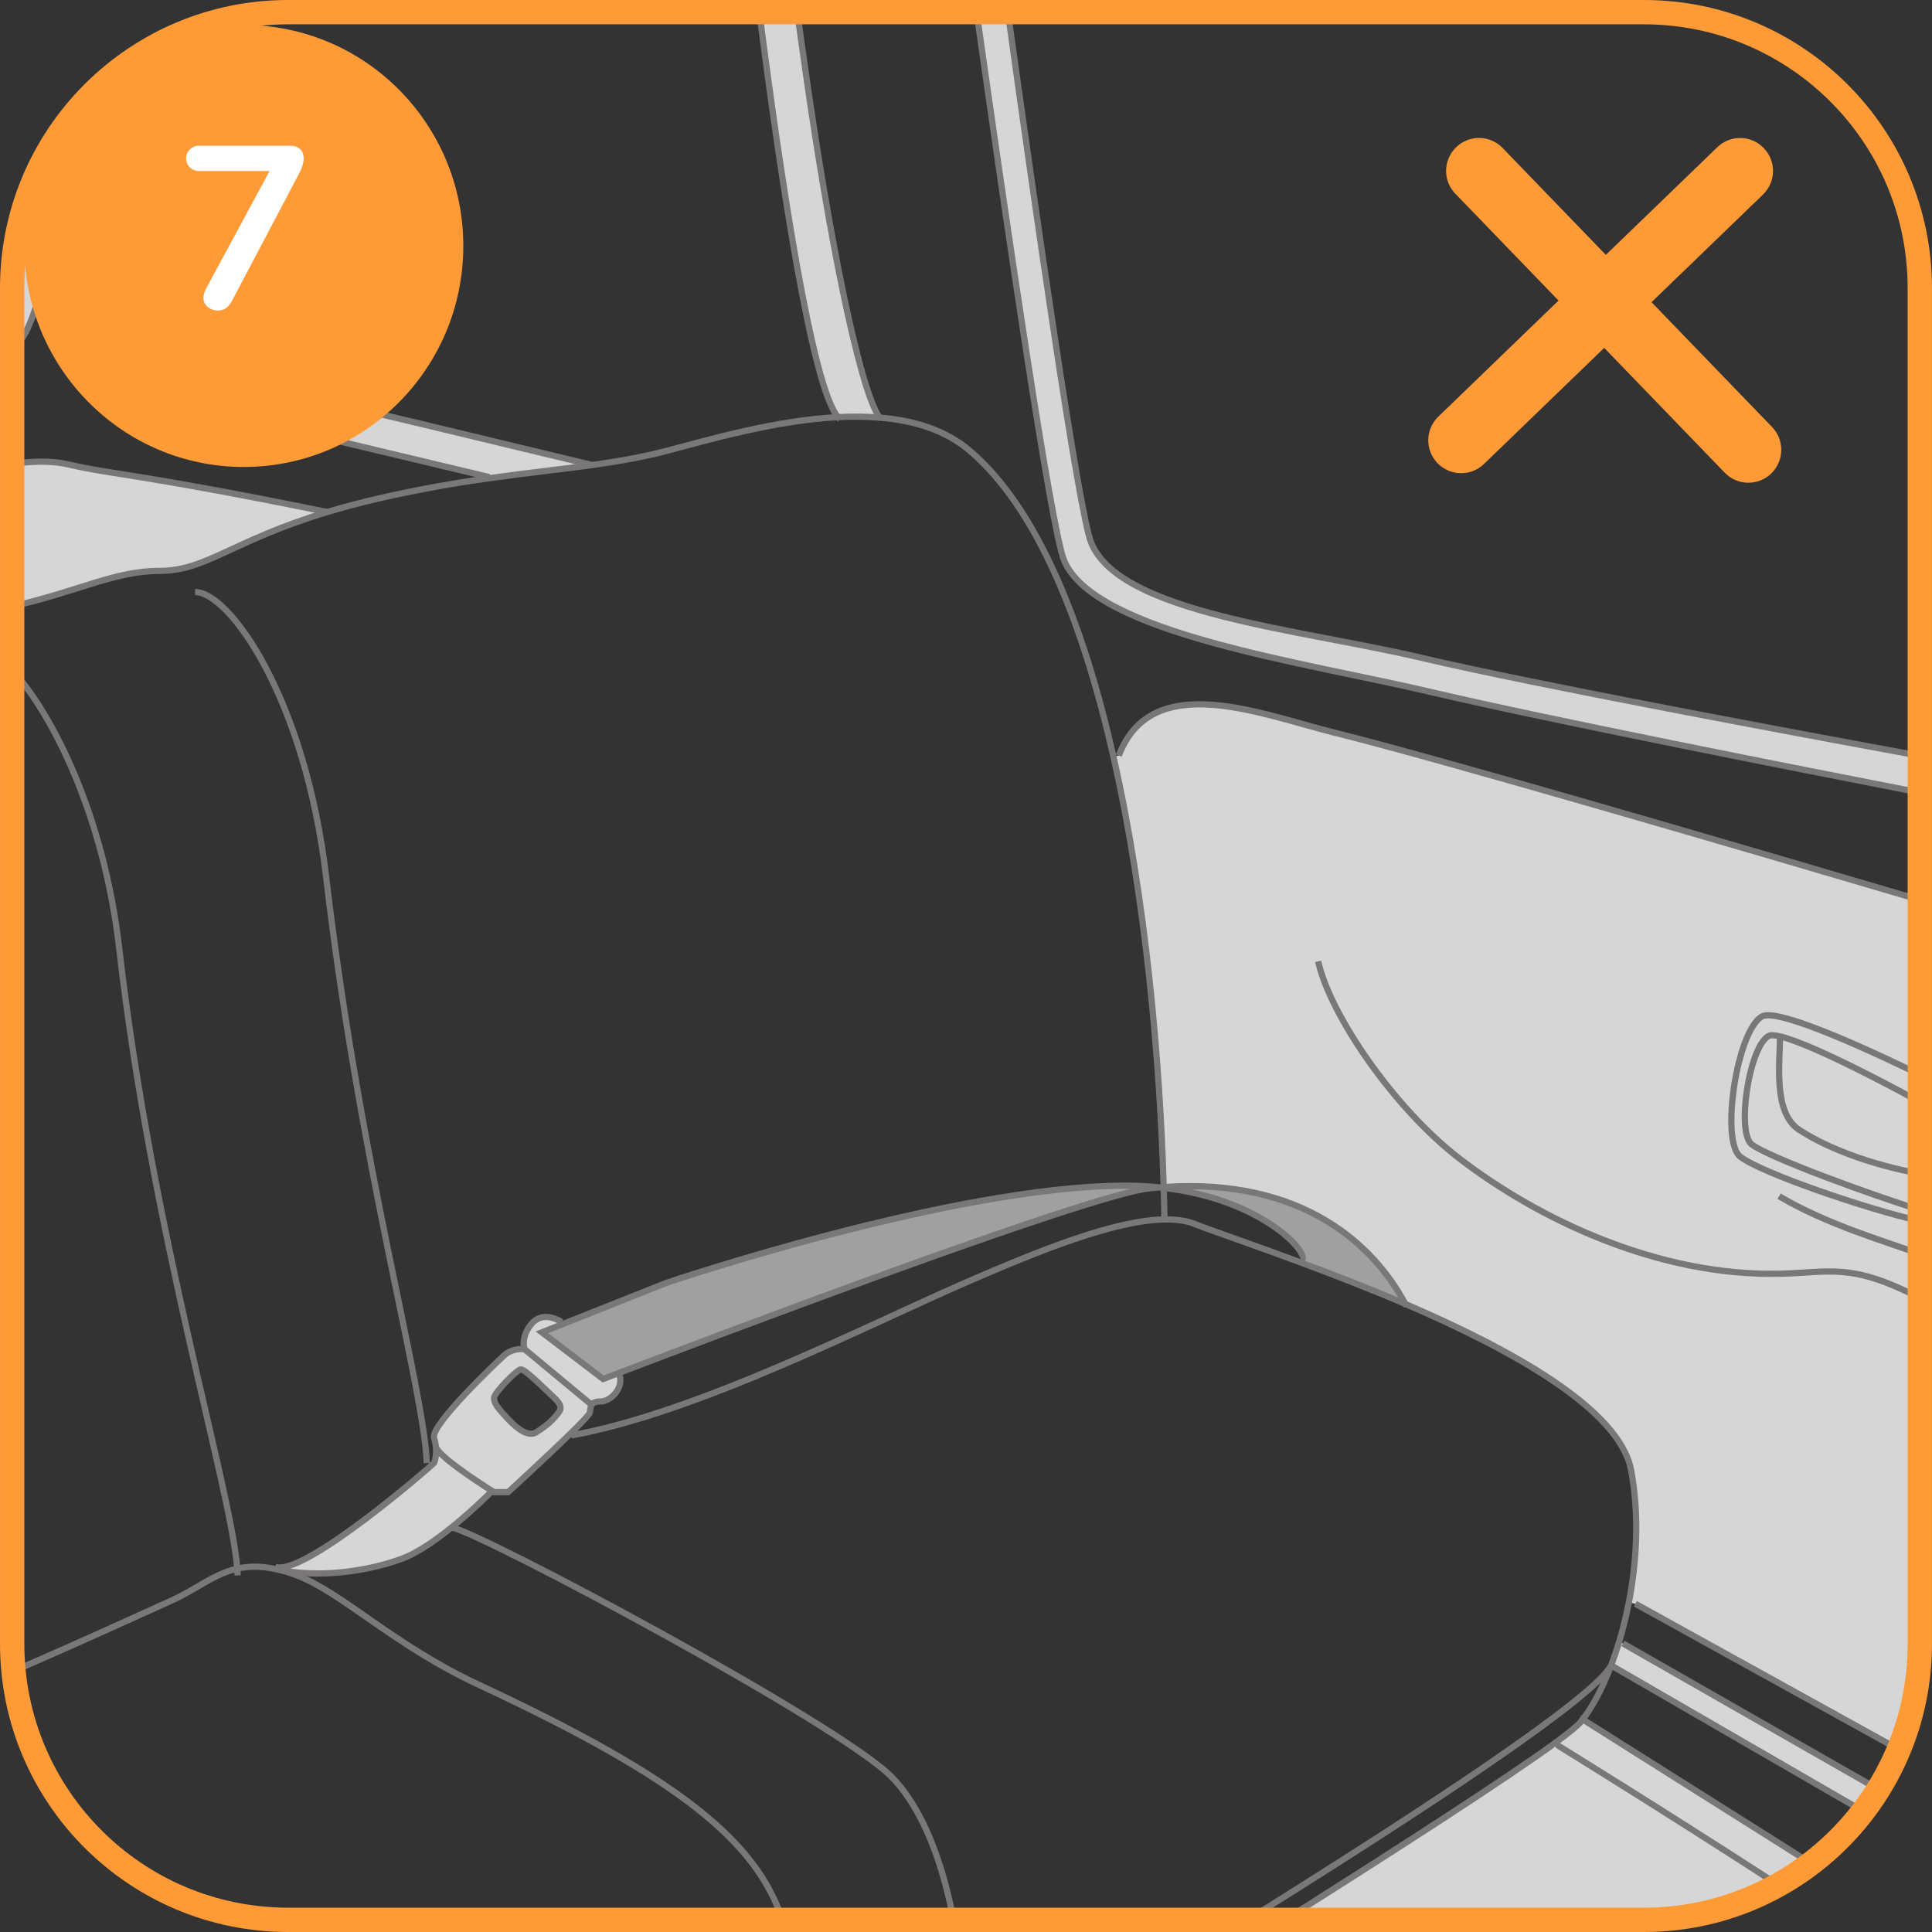 <?xml version="1.0" encoding="UTF-8"?>
<!DOCTYPE svg PUBLIC "-//W3C//DTD SVG 1.1//EN" "http://www.w3.org/Graphics/SVG/1.1/DTD/svg11.dtd">
<!-- Creator: CorelDRAW 2018 (64-Bit) -->
<svg xmlns="http://www.w3.org/2000/svg" xml:space="preserve" width="35mm" height="35mm" version="1.1" style="shape-rendering:geometricPrecision; text-rendering:geometricPrecision; image-rendering:optimizeQuality; fill-rule:evenodd; clip-rule:evenodd"
viewBox="0 0 638.34 638.34"
 xmlns:xlink="http://www.w3.org/1999/xlink">
 <rect x="0" y="0" width="638.34" height="638.34" fill="#333333" stroke="none"/>
 <defs>
  <style type="text/css">
   <![CDATA[
    .str3 {stroke:#FE9B37;stroke-width:8.04;stroke-miterlimit:4}
    .str0 {stroke:#E60012;stroke-width:2.06;stroke-miterlimit:4}
    .str1 {stroke:#797777;stroke-width:2.06;stroke-miterlimit:4}
    .str2 {stroke:#797777;stroke-width:2.06;stroke-linecap:round;stroke-linejoin:round;stroke-miterlimit:4}
    .fil0 {fill:none;fill-rule:nonzero}
    .fil4 {fill:white;fill-rule:nonzero}
    .fil3 {fill:#FE9B37;fill-rule:nonzero}
    .fil1 {fill:#D7D6D6;fill-rule:nonzero}
    .fil2 {fill:#A1A0A0;fill-rule:nonzero}
   ]]>
  </style>
 </defs>
 <g id="Слой_x0020_1">
  <path class="fil0 str0" d="M518.29 572.91c21.93,17.65 58.38,32.34 64.57,52.32"/>
  <path class="fil0 str1" d="M540.34 494.82c26.35,6.04 61.62,13.07 60.34,0 -1.11,-11.43 -10.18,-42.29 -20.29,-47.26 -22.01,-10.83 -69.31,-17.47 -107.41,-51.38 -27.48,-24.45 -40.59,-78.7 -38.11,-93.5 2.23,-13.21 4.37,-17.41 37.07,-12.33 40.45,6.28 138.18,41.52 162.38,50.38"/>
  <path class="fil1" d="M587.53 622.79c-37.18,-24.13 -72.62,-45.97 -72.62,-45.97l-1.44 -0.7c4.78,-3.5 7.87,-6 8.94,-7.32 0.16,-0.21 0.37,-0.46 0.53,-0.7l75.44 47.56c-3.44,2.62 -7.06,5 -10.86,7.12z"/>
  <path class="fil1" d="M615.62 598.44l-83.28 -48.18c0.91,-2.43 1.77,-5.02 2.6,-7.69l1.28 0.41 84.41 48.22c-1.55,2.5 -3.22,4.91 -5,7.24z"/>
  <path class="fil1" d="M627.39 578.03l-87.07 -48.14 -2.14 -0.41c2.76,-14.22 3.42,-29.84 0.7,-43.9 -3.91,-20.02 -39.34,-39.62 -74.56,-54.75 -10.22,-19.19 -33.74,-41.84 -79.84,-38.63 -1.24,-41.68 -5.89,-94.99 -16.6,-142.17l1.77 -0.42c10.96,-28.77 47.37,-13.44 71.39,-7.52 34.1,8.46 136.01,38.33 193.27,55.24l0 245.79 0 0c0,12.36 -2.47,24.15 -6.92,34.9z"/>
  <path class="fil1" d="M424.52 634.32c39.32,-24.84 73.23,-46.78 88.95,-58.2l1.44 0.7c0,0 35.44,21.84 72.62,45.97 -13.14,7.34 -28.28,11.53 -44.41,11.53l-118.6 0z"/>
  <path class="fil1" d="M634.32 261.87c-38.63,-7.53 -123.27,-24.2 -160.97,-33.09 -42.02,-9.95 -111.8,-19.44 -121.78,-43.65 -4.32,-10.46 -19.37,-113.7 -28.89,-181.11l10.34 0c9.26,66.67 23.45,165.42 27.54,175.35 9.64,23.39 68.76,28.44 109.33,38.02 36.64,8.66 124.78,25.06 164.43,32.33l0 12.14z"/>
  <path class="fil2" d="M464.32 430.83c-12.08,-5.18 -24.14,-9.82 -34.85,-13.81l0.25 -0.66c4.32,-0.57 -11.04,-19.93 -45.23,-23.88l0 -0.28c46.1,-3.21 69.62,19.44 79.84,38.63z"/>
  <path class="fil2" d="M204.42 453.64c-3.3,1.27 -5.15,1.97 -5.15,1.97l-20.23 -15.41 6.84 -2.71 34.44 -13.69c0,0 94.17,-31.89 151.19,-32.06 4.04,0 7.87,0.17 11.49,0.58 -0.99,0.05 -1.98,0.16 -3.01,0.25 -20.31,2.09 -148.18,50.64 -175.57,61.08z"/>
  <path class="fil1" d="M290.6 137.99c-4.49,-0.37 -9.06,-0.41 -13.72,-0.16 -8.64,-10.04 -19.07,-79.9 -25.98,-133.8l12.53 0 1.14 8.28 2.06 14.43c6.92,48.46 17.01,101.23 23.98,111.26z"/>
  <path class="fil1" d="M204.42 453.64c2.18,4.43 -2.47,9.41 -5.93,9.41 -1.77,0 -2.6,0.45 -3.01,1.11l-22.2 -18.42c0,0 -1.2,-3.53 1.81,-7.68 3.17,-4.44 7.7,-2.96 10.51,-1.28l0.29 0.7 -6.84 2.71 20.23 15.41c0,0 1.85,-0.69 5.15,-1.97z"/>
  <path class="fil1" d="M183.74 467.74c1.32,-1.69 2.8,-2.8 -0.82,-6.08 -2.93,-2.75 -9.64,-9.49 -10.92,-9.2 -1.28,0.25 -8.77,7.68 -8.77,9.49 0,1.81 1.28,3.29 4.61,6.91 3.38,3.58 6.88,5.92 9.31,4.4 3.42,-2.18 5.02,-3.66 6.59,-5.51zm11.74 -3.58c-0.45,0.7 -0.45,1.65 -0.58,2.55 -0.08,0.58 -2.84,3.45 -6.59,7.11 -7.99,7.81 -20.43,19.19 -20.43,19.19l-4.66 0c-6.18,-3.86 -18.62,-12.12 -19.2,-15.04 -0.12,-0.9 -0.29,-1.89 -0.62,-2.92 -1.28,-4.11 20.35,-24.66 23.19,-27.25 2.8,-2.54 6.68,-2.06 6.68,-2.06l22.2 18.42z"/>
  <path class="fil1" d="M195.65 153.65c-10.42,1.44 -21.5,2.59 -33.95,4.36l-0.04 -0.37c0,0 -86.47,-20.71 -100.64,-23.8 -14.13,-3.08 -24.14,-6.95 -23.69,-19.93 0.29,-7.5 9.51,-58.55 17.26,-100.35 4.78,-2.38 9.8,-4.36 15.02,-5.88 -6.59,40.69 -14.49,90.58 -14.77,98.09 -0.49,12.99 9.56,16.85 23.69,19.93 14.13,3.08 117.12,27.95 117.12,27.95z"/>
  <path class="fil1" d="M163.22 493.01l-1.03 0c0,0 -5.77,5.84 -12.98,11.63 -5.15,4.15 -11.04,8.31 -16.11,10.23 -11.33,4.32 -27.93,6.62 -41.03,3.74 -0.21,-0.04 -0.41,-0.08 -0.62,-0.12l0.16 -0.66c10.34,1.81 51.25,-33.78 51.74,-34.44 0.33,-0.49 0.91,-2.63 0.66,-5.42 0.58,2.92 13.02,11.18 19.2,15.04z"/>
  <path class="fil1" d="M108.11 169.18c-31.6,9.58 -39.96,19.44 -55.33,19.44 -14.92,0 -26.77,6.76 -48.76,11.73l0 -47.09c7.29,-0.98 13.26,-1.07 18.89,0.26 14.42,3.37 22,2.8 85.19,15.66z"/>
  <path class="fil1" d="M26.06 35.77c-5.63,33.37 -12.52,66.72 -18.6,75.79 -1.02,1.53 -2.18,3.03 -3.44,4.5l0 -20.85 0 0c0,-22.71 8.3,-43.48 22.04,-59.44z"/>
  <path class="fil0 str1" d="M4.02 200.35c21.99,-4.97 33.84,-11.73 48.76,-11.73 15.37,0 23.73,-9.87 55.33,-19.44 5.02,-1.52 10.71,-3.04 17.1,-4.52 13.51,-3.08 25.5,-5.14 36.5,-6.66 12.44,-1.77 23.52,-2.92 33.95,-4.35 8.44,-1.2 16.44,-2.55 24.3,-4.61 14.54,-3.82 36.17,-10.15 56.93,-11.22 4.65,-0.25 9.23,-0.2 13.72,0.16 11.37,0.9 21.88,4.11 29.95,11.06 22.37,19.11 37.45,57.42 47.33,100.99 10.71,47.18 15.37,100.49 16.6,142.17l0 0.28c0.12,3.53 0.21,7.03 0.25,10.4"/>
  <path class="fil0 str1" d="M4.02 221.31c13.18,14.51 30.25,47.76 35.37,92.05 11.04,95.56 36.66,176.94 39.01,204.93 0.04,0.78 0.08,1.52 0.12,2.22"/>
  <path class="fil0 str1" d="M64.48 195.61c11.33,0 36.29,35.02 43.26,94.04 11.33,96.26 32.26,168.55 33.28,193.75"/>
  <path class="fil0 str1" d="M4.46 552.15c22.98,-9.98 42.86,-19.1 52.43,-23.42 7.95,-3.62 13.72,-8.67 21.5,-10.44 3.75,-0.86 7.91,-0.94 13.06,0.21 0.21,0.04 0.41,0.08 0.62,0.12 1.85,0.45 3.87,1.07 6.01,1.89 14.75,5.55 32.01,23.01 59.73,35.96 67.6,31.49 92.02,52.11 100.73,77.85"/>
  <path class="fil0 str1" d="M315.03 634.32c-3.35,-17.56 -9.48,-35.84 -20.23,-47.02 -16.64,-17.3 -135.29,-80.6 -145.58,-82.65"/>
  <path class="fil0 str1" d="M188.72 474.27c41.32,-7.44 95.98,-35.47 129.97,-50.35 25.38,-11.06 49.89,-20.8 66.04,-21 3.83,-0.08 7.17,0.37 9.97,1.48 6.06,2.38 18.99,6.74 34.77,12.62 10.71,3.99 22.78,8.63 34.85,13.81 35.22,15.13 70.65,34.73 74.56,54.75 2.72,14.06 2.06,29.67 -0.7,43.89 -0.91,4.56 -1.98,8.96 -3.25,13.11 -0.82,2.67 -1.69,5.26 -2.6,7.69 -2.76,7.23 -5.97,13.36 -9.39,17.84 -0.17,0.25 -0.37,0.49 -0.54,0.7 -1.07,1.31 -4.16,3.82 -8.94,7.32 -15.72,11.42 -49.63,33.37 -88.95,58.2"/>
  <polyline class="fil0 str1" points="522,567.53 522.94,568.1 598.39,615.67 "/>
  <path class="fil0 str1" d="M536.21 542.99l84.41 48.22m-5 7.24l-83.28 -48.18"/>
  <path class="fil0 str1" d="M540.33 529.88l87.07 48.15m6.92 -280.69c-57.26,-16.92 -159.17,-46.79 -193.27,-55.24 -24.02,-5.91 -60.43,-21.24 -71.39,7.53"/>
  <path class="fil0 str1" d="M435.53 317.63c3.79,17.35 24.76,48.29 46.72,65.19 25.75,19.81 65.5,39.04 106.2,38.02 16.23,-0.4 23.17,-3.74 45.87,8.04"/>
  <path class="fil0 str1" d="M634.32 355.08c-10.32,-5.07 -46.6,-22.47 -52.17,-19.23 -8.36,4.81 -13.72,41.14 -7.21,46.28 6.92,5.47 42.49,17.54 59.38,21.3"/>
  <path class="fil0 str1" d="M632.27 362.97c0,0 -32.38,-17.8 -44.2,-20.55 -1.77,-0.45 -3.09,-0.49 -3.75,-0.12 -6.47,3.7 -10.63,31.81 -5.56,35.8 5.4,4.24 39.83,16.82 55.55,21.64"/>
  <path class="fil0 str1" d="M588.07 342.42c0.25,7.52 -2.64,25.03 6.43,30.91 16.44,10.64 39.14,14.3 39.14,14.3"/>
  <path class="fil0 str1" d="M587.82 395.23c15.82,9.42 35.62,15.08 46.49,19.11"/>
  <path class="fil0 str1" d="M333.01 4.02c9.26,66.67 23.45,165.42 27.54,175.35 9.64,23.39 68.76,28.44 109.33,38.02 36.64,8.66 124.78,25.06 164.43,32.33m0 12.14c-38.63,-7.53 -123.27,-24.2 -160.97,-33.09 -42.02,-9.95 -111.8,-19.44 -121.78,-43.65 -4.32,-10.46 -19.37,-113.7 -28.89,-181.11"/>
  <path class="fil0 str1" d="M290.97 138.48c-0.12,-0.16 -0.25,-0.33 -0.37,-0.49 -6.96,-10.03 -17.05,-62.8 -23.98,-111.26l-2.06 -14.43 -1.14 -8.28m-12.53 0c6.92,53.9 17.34,123.76 25.98,133.8 0.25,0.25 0.49,0.49 0.7,0.66"/>
  <path class="fil0 str1" d="M195.65 153.65c0,0 -102.99,-24.86 -117.12,-27.95 -14.13,-3.08 -24.18,-6.95 -23.69,-19.93 0.29,-7.52 8.18,-57.4 14.77,-98.09m-15.02 5.88c-7.75,41.8 -16.98,92.85 -17.26,100.35 -0.45,12.99 9.56,16.85 23.69,19.93 14.17,3.08 100.64,23.8 100.64,23.8"/>
  <path class="fil0 str1" d="M4.02 116.06c1.26,-1.47 2.42,-2.97 3.44,-4.5 6.08,-9.07 12.97,-42.42 18.6,-75.79"/>
  <path class="fil0 str1" d="M108.11 169.18c-63.19,-12.86 -70.77,-12.29 -85.19,-15.66 -5.63,-1.33 -11.6,-1.23 -18.89,-0.26"/>
  <path class="fil0 str1" d="M429.72 416.36c4.32,-0.58 -11.04,-19.94 -45.23,-23.88 -0.49,-0.08 -0.99,-0.12 -1.48,-0.16 -3.63,-0.41 -7.46,-0.57 -11.49,-0.57 -57.01,0.16 -151.19,32.06 -151.19,32.06l-34.44 13.69 -6.84 2.71 20.23 15.41c0,0 1.85,-0.7 5.15,-1.97 27.39,-10.44 155.26,-58.98 175.57,-61.07 1.03,-0.09 2.02,-0.21 3.01,-0.25 0.49,-0.08 0.99,-0.08 1.48,-0.12 46.1,-3.21 69.62,19.44 79.84,38.63 0.12,0.29 0.29,0.53 0.41,0.82"/>
  <path class="fil0 str1" d="M204.13 453.1c0.12,0.16 0.21,0.37 0.29,0.54 2.18,4.44 -2.47,9.41 -5.93,9.41 -1.77,0 -2.6,0.45 -3.01,1.11 -0.45,0.7 -0.45,1.65 -0.58,2.55 -0.08,0.57 -2.84,3.45 -6.59,7.11 -7.99,7.81 -20.43,19.19 -20.43,19.19l-4.65 0 -1.03 0c0,0 -5.77,5.84 -12.98,11.63 -5.15,4.16 -11.04,8.31 -16.11,10.23 -11.33,4.32 -27.93,6.62 -41.03,3.74"/>
  <path class="fil0 str1" d="M185.59 436.79c-2.8,-1.69 -7.33,-3.16 -10.51,1.28 -3.01,4.15 -1.81,7.68 -1.81,7.68 0,0 -3.87,-0.49 -6.67,2.05 -2.84,2.59 -24.47,23.14 -23.19,27.26 0.33,1.03 0.49,2.01 0.62,2.92 0.25,2.79 -0.33,4.93 -0.66,5.42 -0.49,0.66 -41.4,36.25 -51.74,34.44 -0.29,-0.04 -0.49,-0.08 -0.74,-0.2"/>
  <path class="fil0 str1" d="M163.22 493.01c-6.18,-3.86 -18.62,-12.12 -19.2,-15.04"/>
  <line class="fil0 str1" x1="173.28" y1="445.74" x2="195.48" y2= "464.16" />
  <path class="fil0 str1" d="M182.92 461.65c-2.93,-2.75 -9.64,-9.49 -10.92,-9.2 -1.28,0.24 -8.77,7.68 -8.77,9.49 0,1.81 1.28,3.29 4.61,6.91 3.38,3.58 6.88,5.92 9.31,4.4 3.42,-2.18 5.03,-3.65 6.59,-5.51 1.32,-1.69 2.8,-2.79 -0.82,-6.08"/>
  <path class="fil0 str2" d="M514.91 576.82c0,0 35.44,21.84 72.62,45.97"/>
  <path class="fil0 str1" d="M412.19 634.32c61.08,-38.09 114.49,-73.47 120.14,-84.05"/>
  <path class="fil0 str3" d="M95.21 4.02c-50.37,0 -91.19,40.83 -91.19,91.19l0 447.91c0,50.37 40.82,91.2 91.19,91.2l447.91 0c50.37,0 91.19,-40.83 91.19,-91.2l0 -447.91c0,-50.36 -40.82,-91.19 -91.19,-91.19l-447.91 0z"/>
  <path class="fil3" d="M582.5 64.27c4.31,-4.16 4.42,-11.03 0.25,-15.35 -4.17,-4.32 -11.04,-4.44 -15.34,-0.28 -0.23,0.22 -92.01,88.85 -92.19,89.03 -4.31,4.16 -4.43,11.03 -0.26,15.35 4.17,4.32 11.04,4.45 15.35,0.28 3.29,-3.18 92.05,-88.89 92.19,-89.02z"/>
  <path class="fil3" d="M569.87 156.19c4.16,4.31 11.03,4.42 15.35,0.25 4.32,-4.17 4.44,-11.04 0.28,-15.35 -0.22,-0.23 -88.85,-92.01 -89.03,-92.19 -4.16,-4.31 -11.03,-4.43 -15.35,-0.26 -4.32,4.17 -4.45,11.04 -0.28,15.35 3.18,3.3 88.89,92.05 89.02,92.19z"/>
  <path class="fil3" d="M80.55 154.29c40.06,0 72.53,-32.69 72.53,-73.02 0,-40.32 -32.47,-73.01 -72.53,-73.01 -40.06,0 -72.53,32.69 -72.53,73.01 0,40.33 32.47,73.02 72.53,73.02z"/>
  <path class="fil4" d="M67.2 98.34c0,2.69 2.32,4.25 4.88,4.25 1.93,0 3.39,-1.01 4.55,-3.17l22.39 -42.46c0.77,-1.47 1.31,-3.17 1.31,-4.55 0,-2.71 -1.71,-4.25 -4.33,-4.25l-30.33 0c-2.32,0 -4.18,1.84 -4.18,4.16 0,2.32 1.86,4.18 4.18,4.18l23.4 0 -21.01 38.91c-0.46,0.83 -0.85,2.14 -0.85,2.93z"/>
 </g>
</svg>
